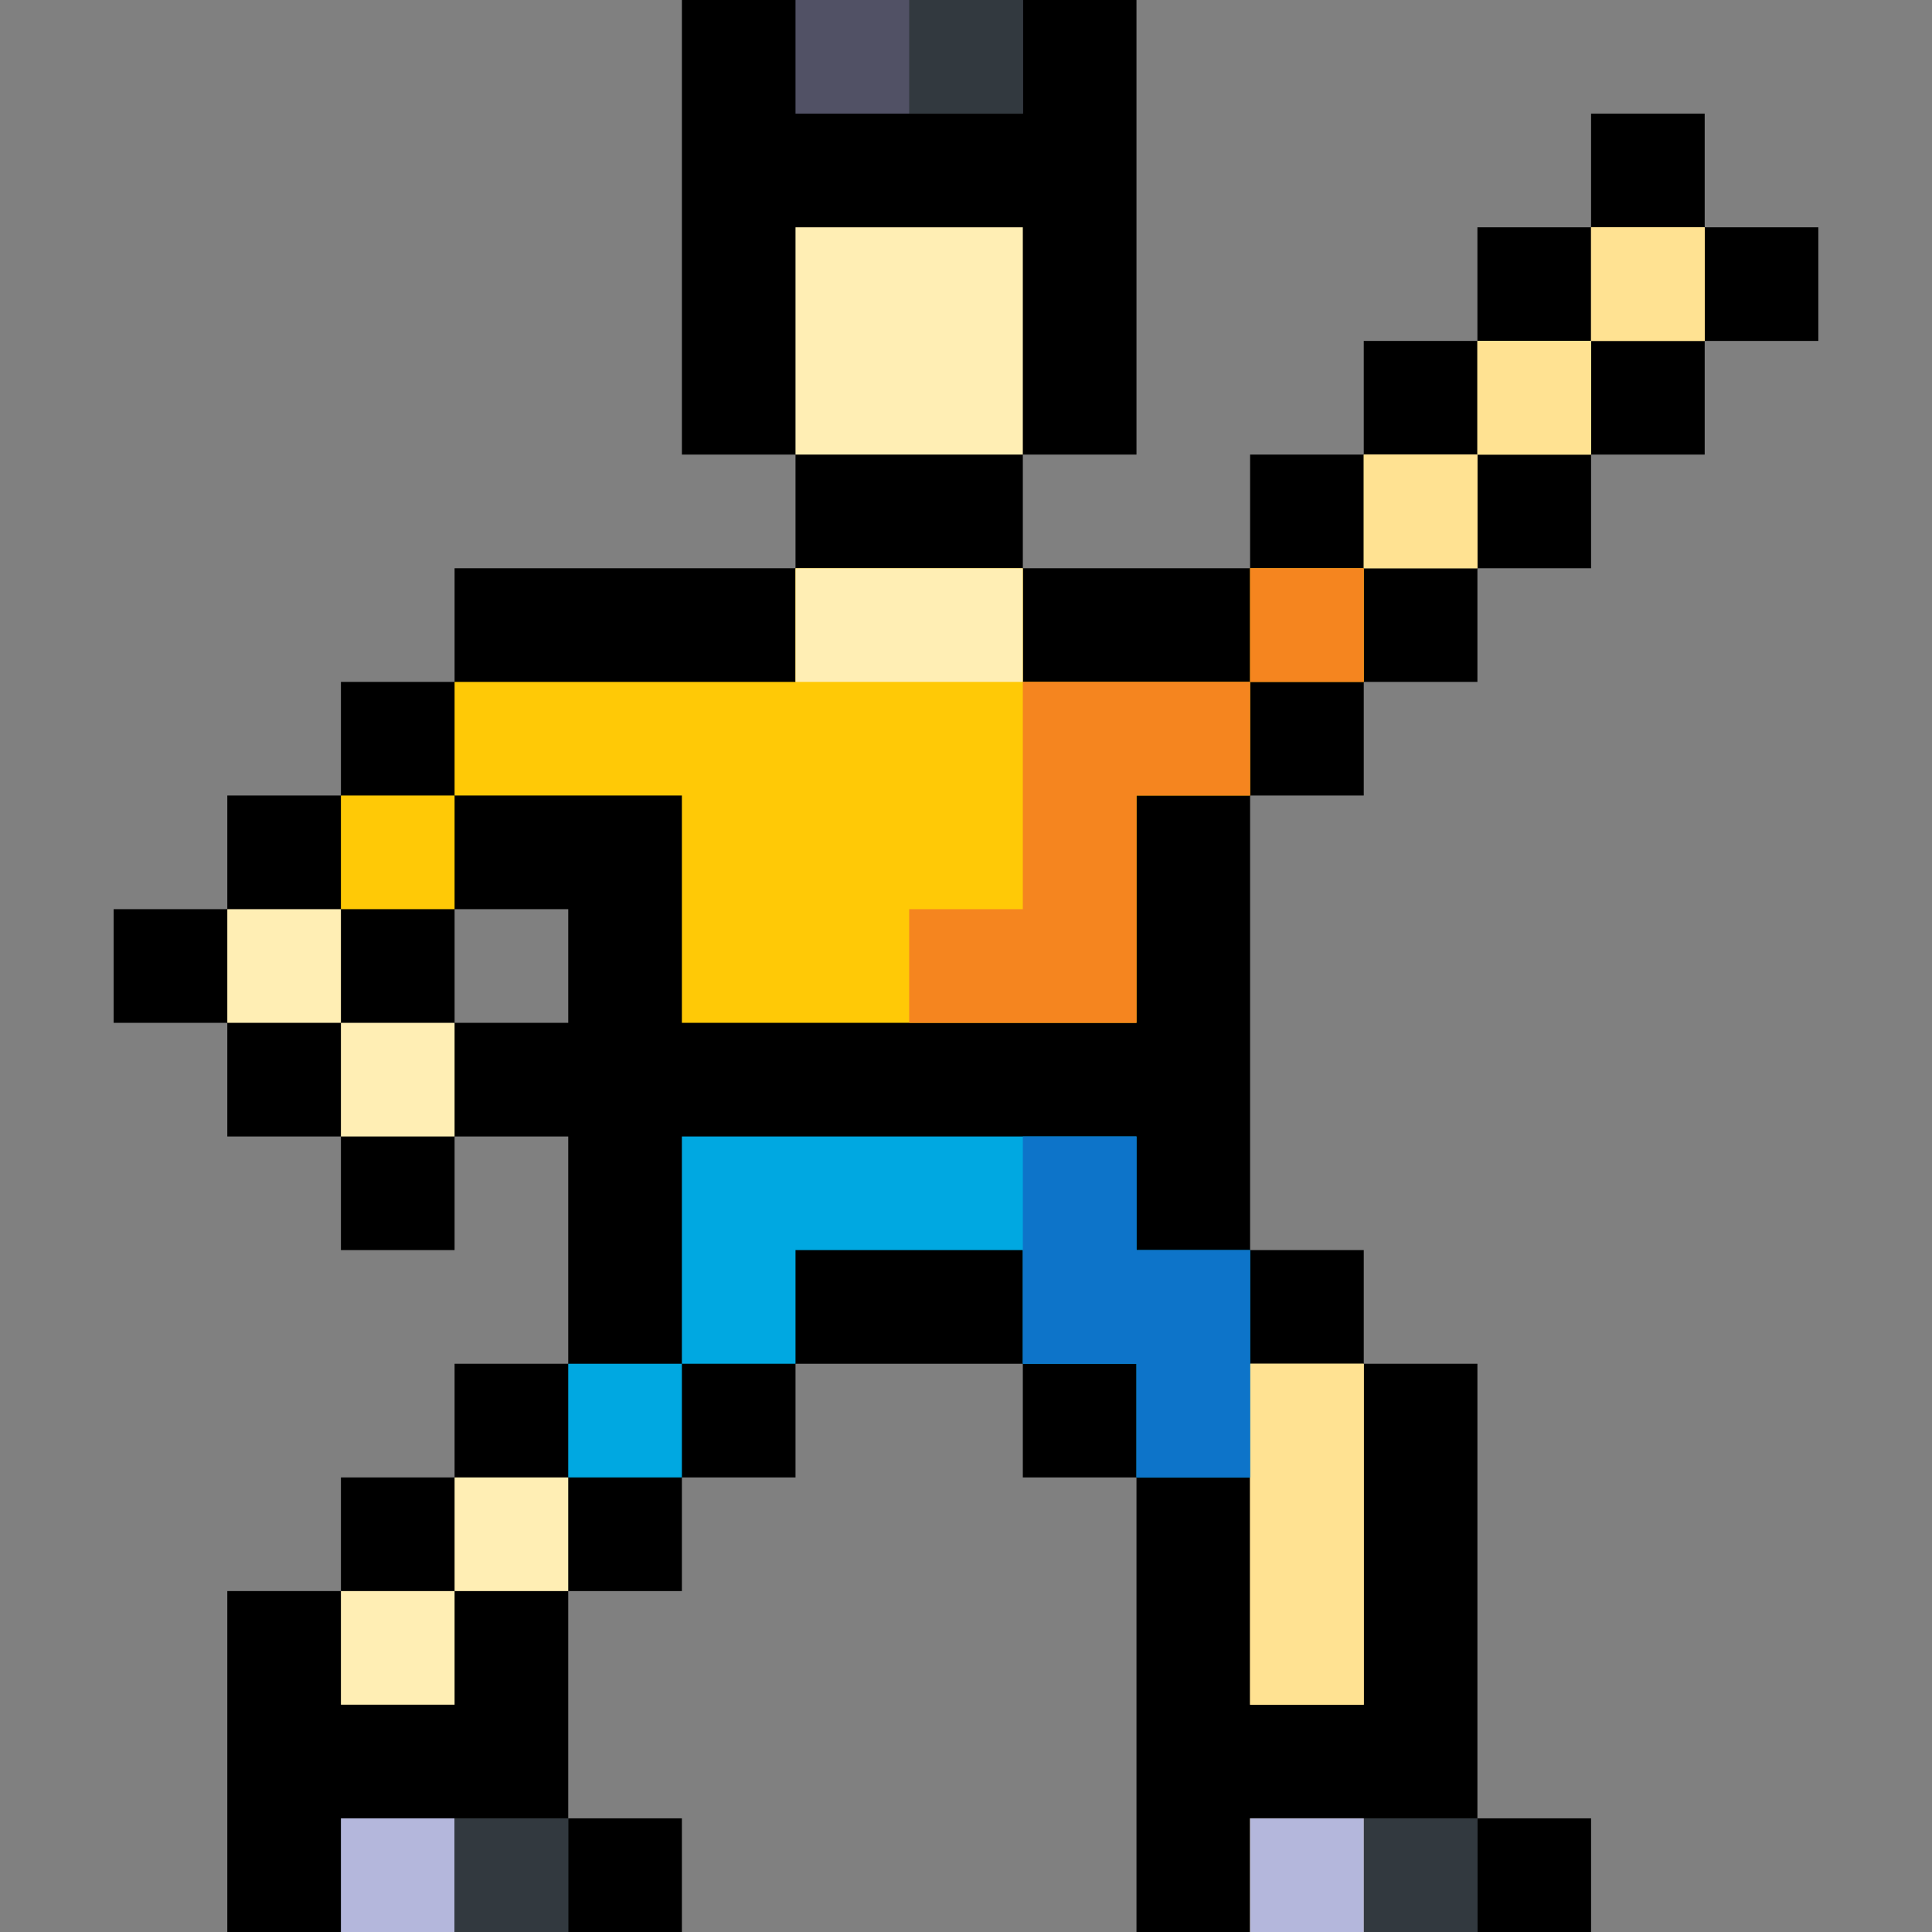 <svg id="Capa_1" enable-background="new 0 0 512 512" viewBox="0 0 512 512" xmlns="http://www.w3.org/2000/svg"><rect x="0" y="0" width="512" height="512" fill="#808080" stroke="none"/><g><g><path d="m451.76 60.24v-30.12h-30.11v30.12h-30.12v30.11h-30.12v30.12h-30.12v30.12h-60.23v-30.12h30.12v-120.47h-120.47v120.47h30.11v30.12h-90.35v30.12h-30.12v30.11h-30.11v30.12h-30.12v30.12h30.12v30.12h30.11v30.11h30.12v-30.11h30.12v60.23h-30.12v30.12h-30.12v30.12h-30.11v90.35h120.47v-30.12h-30.12v-60.23h30.12v-30.12h30.11v-30.12h60.24v30.12h30.12v120.47h120.47v-30.12h-30.12v-120.47h-30.12v-30.12h-30.12v-120.47h30.12v-30.11h30.12v-30.12h30.12v-30.12h30.11v-30.12h30.12v-30.11zm-331.29 210.82v-30.12h30.12v30.12z"/></g><g><g id="XMLID_00000089560965833233961020000010633205614414421438_"><g fill="#ffe292"><path d="m421.648 60.24h30.11v30.11h-30.11z"/><path d="m391.528 90.35h30.12v30.12h-30.12z"/><path d="m361.408 120.47h30.12v30.12h-30.12z"/><path d="m331.288 481.88h30.12v30.12h-30.12z"/><path d="m331.288 361.41h30.12v90.35h-30.12z"/></g><g fill="#00a8e1"><path d="m301.178 331.29v-30.11h-120.47v60.23h30.11v-30.12h60.24v30.12h30.12v30.12h30.11v-60.24z"/><path d="m150.588 361.41h30.12v30.12h-30.12z"/></g><g><path d="m361.408 481.88h30.12v30.12h-30.12z" fill="#32393f"/><path d="m210.818 0h60.24v30.12h-60.24z" fill="#515165"/><path d="m120.468 481.88h30.12v30.12h-30.12z" fill="#32393f"/></g><g fill="#ffc906"><path d="m331.288 150.59h30.12v30.12h-30.12z"/><path d="m120.468 180.71v30.11h60.24v60.24h120.47v-60.24h30.11v-30.11h-60.228v-30.12h-60.24l-.002 30.12z"/><path d="m90.348 210.82h30.12v30.12h-30.12z"/></g><g><g fill="#ffeeb4"><path d="m210.818 60.24h60.24v60.23h-60.24z"/><path d="m210.818 150.59h60.24v30.12h-60.24z"/><path d="m120.468 391.53h30.12v30.12h-30.12z"/></g><path d="m90.348 481.88h30.12v30.12h-30.12z" fill="#b4b7dc"/><path d="m90.348 421.65h30.12v30.11h-30.12z" fill="#ffeeb4"/><path d="m90.348 271.06h30.12v30.12h-30.12z" fill="#ffeeb4"/><path d="m60.238 240.94h30.11v30.12h-30.11z" fill="#ffeeb4"/></g></g></g><g><g id="XMLID_00000178167131416732699490000013005615111440068797_"><path d="m361.41 481.88h30.12v30.12h-30.12z" fill="#32393f"/><g><g fill="#ffe292"><path d="m421.65 60.24h30.11v30.11h-30.11z"/><path d="m391.53 90.35h30.12v30.12h-30.12z"/><path d="m361.41 120.47h30.12v30.12h-30.12z"/></g><path d="m331.29 481.88h30.12v30.12h-30.12z" fill="#b4b7dc"/><path d="m331.29 361.41h30.12v90.35h-30.12z" fill="#ffe292"/></g><path d="m301.18 331.29v-30.11h-30.12v60.23h30.12v30.12h30.11v-60.24z" fill="#0d74c9"/><g fill="#f5851f"><path d="m331.29 150.59h30.12v30.12h-30.12z"/><path d="m271.06 180.71v60.23h-30.12v30.12h60.24v-60.24h30.11v-30.11z"/></g><g fill="#32393f"><path d="m240.94 0h30.12v30.12h-30.12z"/><path d="m120.47 481.88h30.12v30.12h-30.12z"/></g></g></g></g><g/><g/><g/><g/><g/><g/><g/><g/><g/><g/><g/><g/><g/><g/><g/></svg>